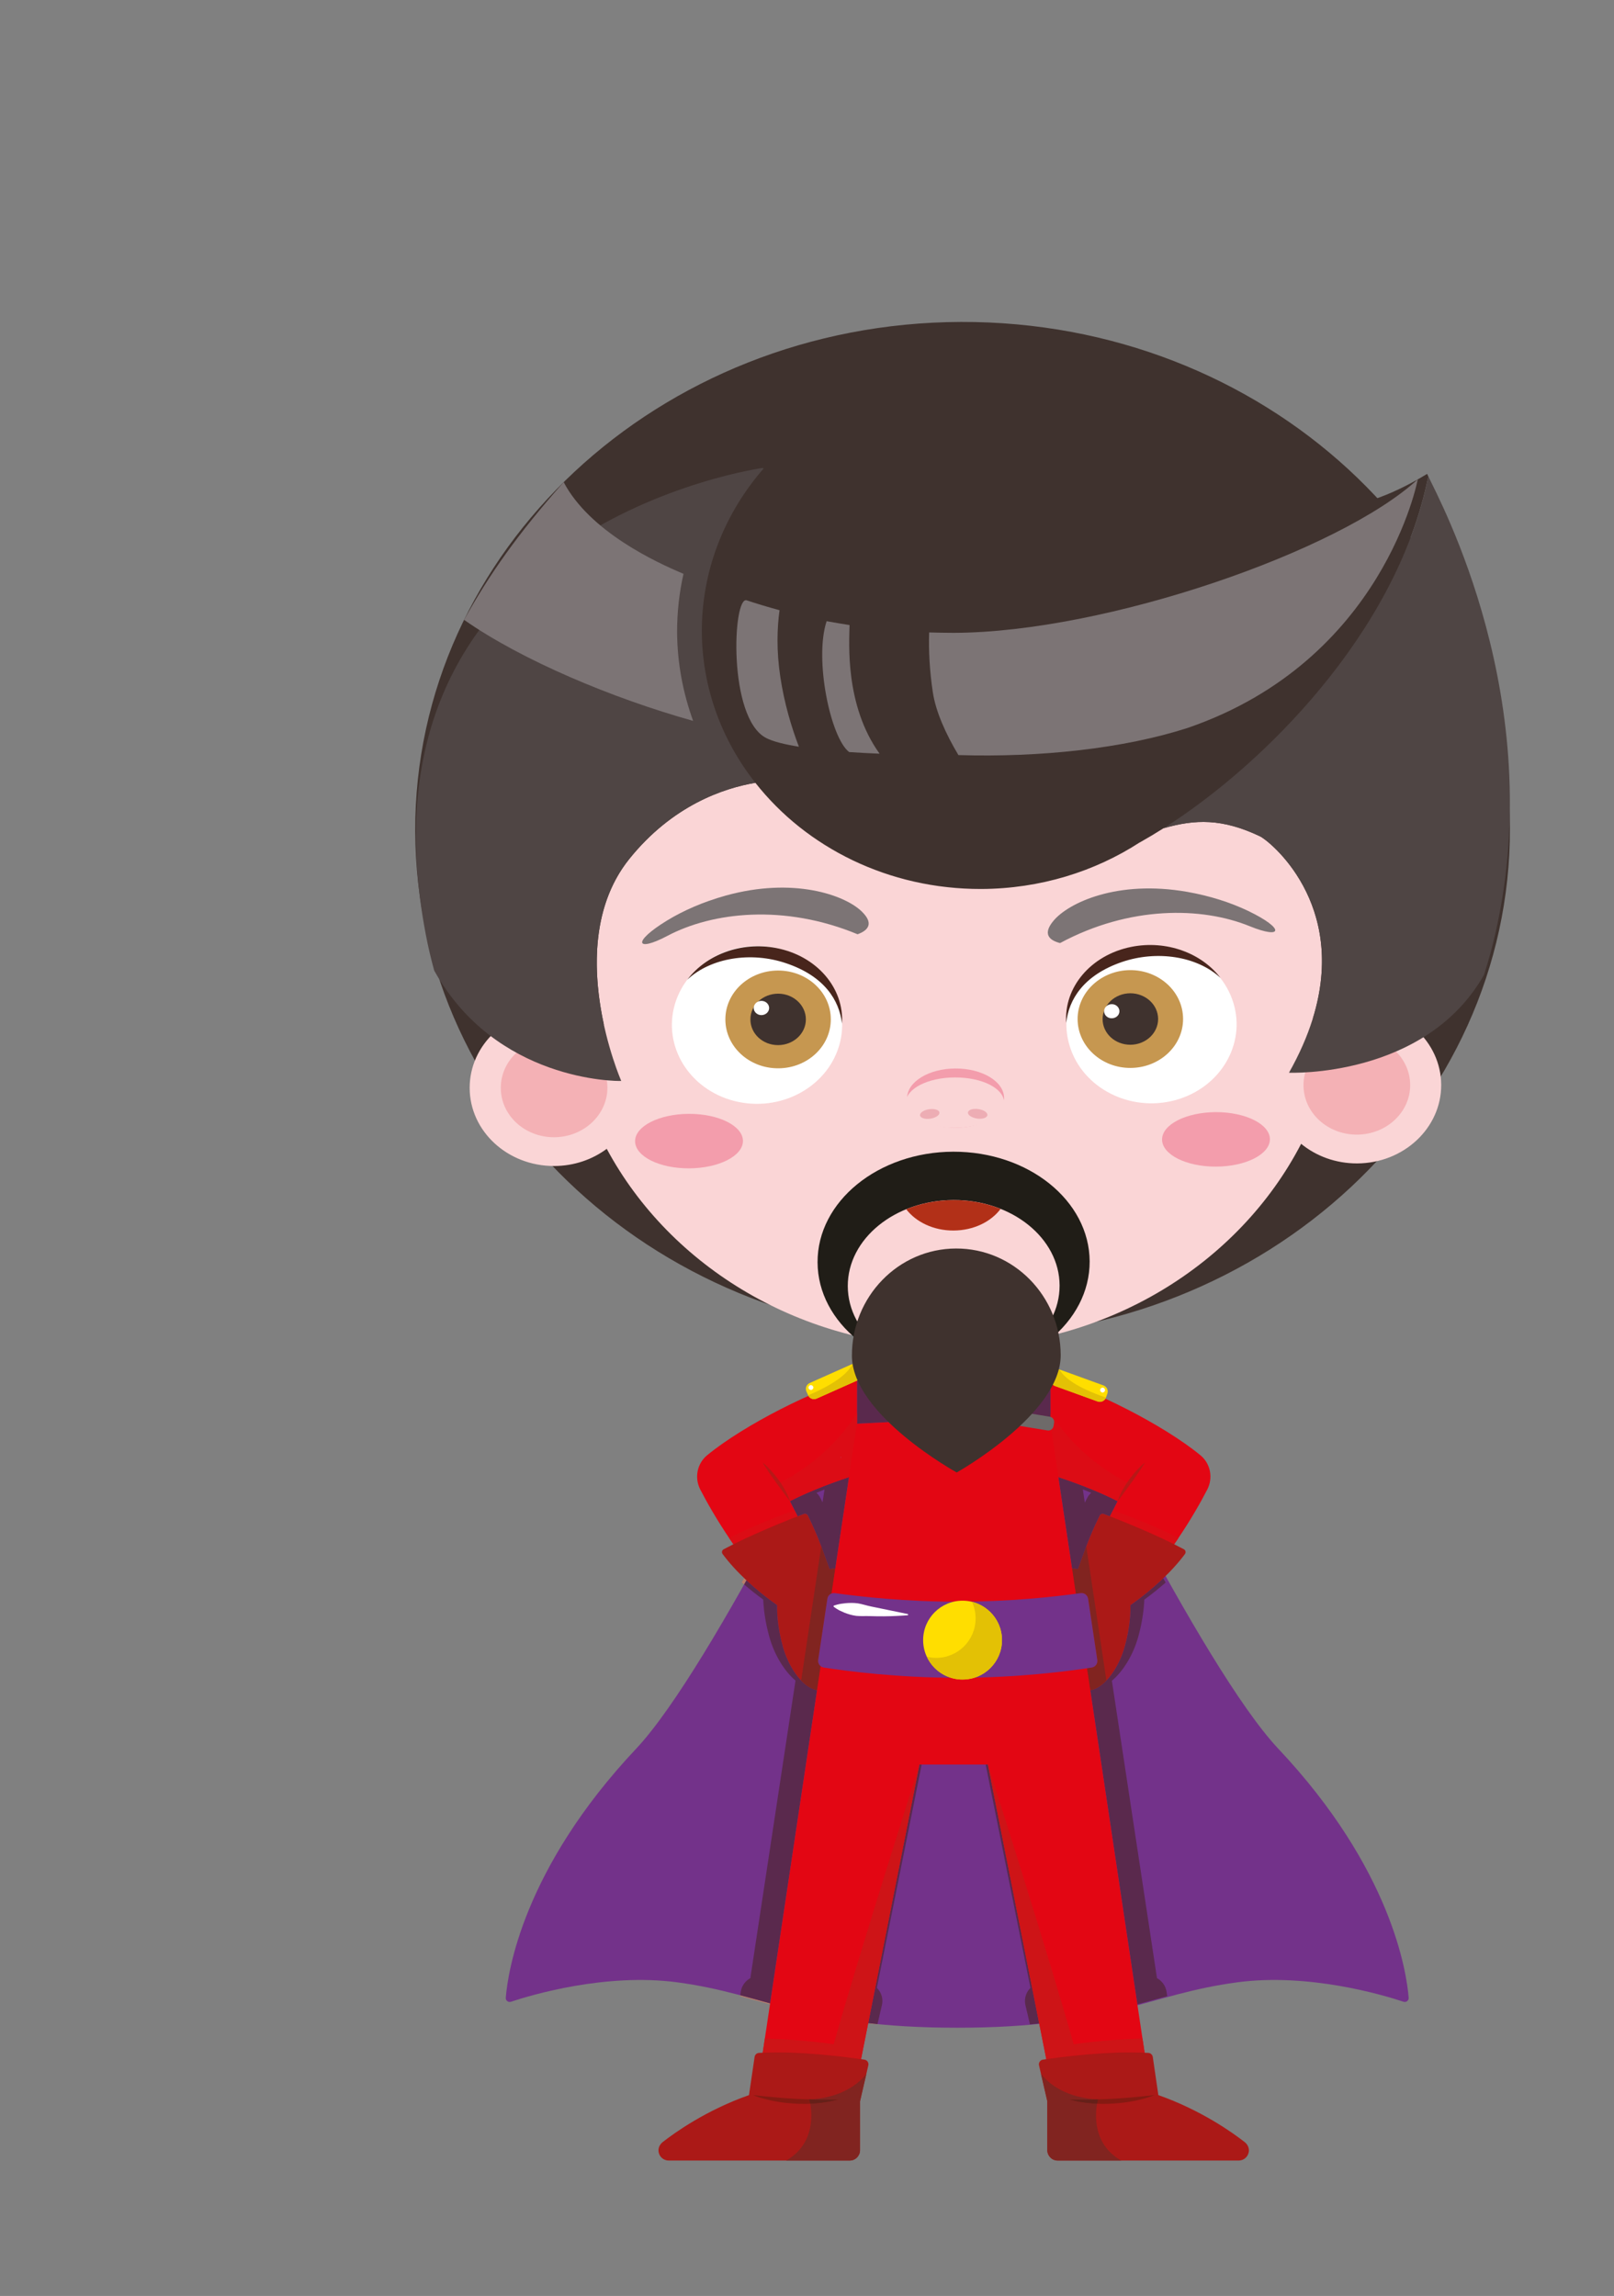 <?xml version="1.0" encoding="UTF-8"?> <svg xmlns="http://www.w3.org/2000/svg" width="438" height="623" viewBox="0 0 438 623" fill="none"><rect x="0" y="0" width="438" height="623" fill="#808080" stroke="none"/> <g clip-path="url(#clip0_1111_139)"> <path d="M226.175 516.828L225.945 511.898L226.865 512.078L226.885 514.298C226.895 514.898 226.885 515.518 226.875 515.998L226.895 516.008C227.065 515.528 227.305 514.998 227.555 514.438L228.485 512.408L229.385 512.588L229.435 514.828C229.445 515.418 229.435 515.968 229.405 516.488H229.415C229.595 515.998 229.815 515.478 230.055 514.928L230.965 512.888L231.835 513.068L229.645 517.518L228.725 517.338L228.665 515.028C228.665 514.458 228.665 513.998 228.715 513.468H228.705C228.515 513.958 228.325 514.398 228.085 514.908L227.105 517.008L226.175 516.828Z" fill="white"></path> <path d="M233.148 518.219L233.168 517.829H233.148C232.888 518.049 232.488 518.169 232.048 518.079C231.368 517.939 231.088 517.369 231.188 516.849C231.348 515.989 232.198 515.709 233.458 515.969V515.919C233.508 515.689 233.498 515.309 232.898 515.179C232.558 515.119 232.188 515.149 231.928 515.249L231.868 514.659C232.158 514.549 232.628 514.499 233.158 514.599C234.248 514.819 234.428 515.569 234.278 516.309L234.038 517.539C233.978 517.839 233.928 518.139 233.928 518.359L233.148 518.219ZM233.378 516.529C232.768 516.389 232.148 516.409 232.048 516.929C231.978 517.269 232.178 517.459 232.448 517.519C232.788 517.579 233.078 517.419 233.208 517.189C233.238 517.129 233.268 517.049 233.278 516.989L233.378 516.529Z" fill="white"></path> <path d="M235.266 516.249C235.366 515.769 235.416 515.459 235.456 515.139L236.206 515.289L236.106 515.949H236.136C236.406 515.489 236.836 515.339 237.206 515.409C237.286 515.419 237.346 515.449 237.396 515.469L237.236 516.289C237.176 516.249 237.106 516.229 237.006 516.209C236.586 516.139 236.246 516.329 236.096 516.709C236.076 516.779 236.046 516.869 236.026 516.959L235.676 518.719L234.816 518.549L235.266 516.249Z" fill="white"></path> <path d="M237.617 519.11L238.167 516.35L237.707 516.25L237.827 515.61L238.287 515.71L238.327 515.56C238.407 515.12 238.607 514.69 238.967 514.48C239.267 514.29 239.617 514.27 239.917 514.34C240.147 514.38 240.317 514.44 240.457 514.51L240.257 515.18C240.177 515.12 240.067 515.06 239.907 515.04C239.487 514.95 239.257 515.29 239.177 515.71L239.147 515.89L239.897 516.04L239.767 516.68L239.027 516.53L238.487 519.29L237.617 519.11Z" fill="white"></path> <path d="M241.688 519.919L241.708 519.529L241.688 519.519C241.418 519.749 241.018 519.869 240.588 519.779C239.908 519.639 239.618 519.069 239.718 518.549C239.888 517.689 240.738 517.419 241.988 517.669L242.008 517.619C242.048 517.389 242.028 516.999 241.428 516.879C241.098 516.819 240.718 516.839 240.458 516.949L240.408 516.349C240.688 516.249 241.158 516.189 241.698 516.299C242.798 516.509 242.958 517.259 242.818 517.999L242.578 519.239C242.518 519.549 242.468 519.849 242.458 520.069L241.688 519.919ZM241.908 518.229C241.298 518.089 240.688 518.119 240.588 518.629C240.518 518.969 240.708 519.159 240.978 519.219C241.328 519.279 241.618 519.119 241.748 518.889C241.778 518.819 241.798 518.749 241.808 518.689L241.908 518.229Z" fill="white"></path> <path d="M243.805 517.94C243.895 517.47 243.945 517.16 243.995 516.84L244.745 516.99L244.645 517.65H244.665C244.935 517.19 245.385 517.03 245.745 517.11C245.835 517.13 245.875 517.15 245.935 517.18L245.775 518C245.715 517.96 245.635 517.94 245.535 517.92C245.125 517.85 244.795 518.05 244.635 518.42C244.605 518.49 244.575 518.58 244.555 518.67L244.205 520.43L243.355 520.26L243.805 517.94Z" fill="white"></path> <path d="M259.766 550.219C301.336 550.219 311.396 541.139 335.796 537.889C355.186 535.309 375.356 541.329 380.886 543.169C381.606 543.409 382.336 542.849 382.276 542.089C381.736 535.259 377.686 507.199 346.926 474.539C325.986 452.309 286.066 369.359 286.066 369.359L259.766 368.059L233.466 369.359C233.466 369.359 193.546 452.299 172.606 474.539C141.846 507.199 137.796 535.259 137.256 542.089C137.206 542.839 137.926 543.409 138.656 543.169C144.186 541.329 164.346 535.309 183.746 537.889C208.146 541.149 218.196 550.219 259.766 550.219Z" fill="#73328A"></path> <path d="M245.688 368.719L238.338 369.079C238.338 369.099 238.338 369.109 238.328 369.129L245.688 368.769V368.719Z" fill="#B87D69"></path> <path d="M201.947 428.22C201.727 428.61 201.507 429 201.297 429.38C201.507 429.57 201.727 429.76 201.937 429.94C202.157 429.56 202.367 429.18 202.577 428.81C202.367 428.62 202.157 428.42 201.947 428.22ZM238.337 369.08L232.507 369.37C232.507 369.37 232.377 369.65 232.117 370.17C232.397 370.25 232.667 370.39 232.877 370.6C233.267 369.8 233.467 369.37 233.467 369.37L238.327 369.13C238.337 369.12 238.337 369.1 238.337 369.08Z" fill="#B87D69"></path> <path d="M235.605 548.97L235.585 549.07C236.405 549.16 237.245 549.24 238.105 549.33L238.125 549.24C237.265 549.16 236.425 549.07 235.605 548.97ZM200.885 541.41L200.855 541.66C203.545 542.38 206.205 543.13 208.955 543.87L208.985 543.62C206.255 542.87 203.595 542.12 200.885 541.41Z" fill="#B87D69"></path> <path d="M250.117 478.799H249.507L235.607 548.969C236.427 549.059 237.267 549.149 238.127 549.239L239.327 544.089C239.647 542.729 239.377 541.289 238.577 540.139C238.397 539.869 238.187 539.629 237.957 539.409L250.117 478.799ZM268.097 478.799H267.487L279.647 539.409C279.417 539.629 279.207 539.879 279.027 540.139C278.237 541.289 277.957 542.729 278.277 544.089L279.507 549.319C280.357 549.239 281.197 549.149 282.017 549.059L268.097 478.799V478.799V478.799ZM202.577 428.809C202.367 429.189 202.157 429.569 201.937 429.939C203.577 431.349 205.317 432.729 207.127 434.049C207.217 436.329 207.587 439.879 208.777 444.149C210.147 449.029 212.807 453.409 215.877 456.019L203.627 536.759C202.267 537.499 201.267 538.849 201.027 540.439L200.887 541.389C203.597 542.099 206.257 542.849 208.987 543.599L221.727 458.619C220.957 458.479 220.287 458.149 219.807 457.889C219.797 457.879 219.787 457.879 219.767 457.869C216.757 456.189 213.807 451.709 212.427 446.709C210.907 441.199 210.857 437.049 210.897 435.539C207.947 433.479 205.117 431.189 202.577 428.809ZM315.677 428.249C312.997 430.819 309.947 433.319 306.767 435.549C306.807 437.059 306.757 441.209 305.237 446.719C303.857 451.719 300.907 456.189 297.897 457.879C297.897 457.879 297.897 457.879 297.887 457.879C297.877 457.889 297.867 457.889 297.857 457.899C297.367 458.169 296.677 458.509 295.877 458.639L308.657 543.869C311.397 543.129 314.067 542.379 316.757 541.649L316.577 540.449C316.337 538.859 315.347 537.509 313.977 536.769L301.737 456.069C304.827 453.469 307.517 449.059 308.887 444.159C310.077 439.889 310.447 436.329 310.537 434.059C312.577 432.569 314.517 431.009 316.327 429.409C316.117 429.029 315.897 428.639 315.677 428.249ZM223.217 407.659C223.027 407.269 222.827 406.869 222.627 406.459C222.357 405.919 221.987 405.449 221.547 405.069C222.287 404.759 223.027 404.459 223.747 404.179L223.217 407.659ZM230.397 400.809C226.997 401.929 220.197 404.329 214.367 407.329C215.087 408.749 215.787 410.119 216.447 411.439C217.067 411.199 217.637 410.979 218.137 410.799C218.237 410.759 218.337 410.749 218.437 410.749C218.767 410.749 219.087 410.939 219.237 411.249C222.267 417.379 223.627 421.769 224.767 424.869C224.877 425.179 224.987 425.479 225.097 425.769C225.627 425.699 226.157 425.649 226.677 425.619L230.397 400.809ZM294.397 407.749L293.857 404.149C294.597 404.439 295.357 404.749 296.117 405.069C295.677 405.459 295.307 405.929 295.037 406.459C294.817 406.899 294.607 407.329 294.397 407.749ZM287.207 400.789L290.927 425.619C291.477 425.649 292.017 425.699 292.567 425.769C292.587 425.709 292.607 425.639 292.637 425.579C292.637 425.569 292.647 425.559 292.647 425.539C292.657 425.539 292.657 425.529 292.657 425.529C292.657 425.519 292.657 425.509 292.667 425.509C293.847 422.379 295.177 417.819 298.427 411.259C298.577 410.949 298.897 410.759 299.227 410.759C299.327 410.759 299.427 410.779 299.527 410.809C300.027 410.999 300.597 411.209 301.217 411.449C301.877 410.129 302.577 408.749 303.297 407.339C297.437 404.309 290.587 401.909 287.207 400.789ZM245.687 368.769L238.327 369.129L233.467 369.369C233.467 369.369 233.267 369.799 232.877 370.599C233.037 370.749 233.167 370.939 233.267 371.149L233.727 372.189C234.117 373.059 233.737 374.069 232.887 374.479C232.877 374.489 232.857 374.489 232.847 374.499L232.567 374.619V383.389V386.319L245.687 385.659V368.769V368.769ZM271.917 368.719V372.449V385.659L285.037 386.319L285.097 386.699V373.909C285.147 373.919 285.197 373.939 285.247 373.949C285.257 373.919 285.267 373.879 285.277 373.849L285.667 372.779C285.697 372.699 285.727 372.619 285.777 372.539C285.907 372.279 286.107 372.069 286.337 371.919C285.537 370.269 285.097 369.369 285.097 369.369L271.917 368.719Z" fill="#5A294D"></path> <path d="M271.917 392.129V361.629H245.688V392.129H271.917Z" fill="#F5D2B0"></path> <path d="M271.917 361.629H245.688V372.449C250.718 372.889 255.237 372.989 258.807 372.989C262.367 372.989 266.897 372.889 271.917 372.449V361.629V361.629Z" fill="#F1BF94"></path> <path d="M221.188 430.81C221.188 430.81 221.857 437.43 227.307 438.86C232.757 440.28 235.318 439.25 235.318 439.25C235.318 439.25 231.928 444.34 233.828 446.42C234.938 447.63 240.878 445.2 242.138 443.26C243.718 440.84 243.618 435.94 240.638 432.32C237.658 428.69 231.388 426.01 224.478 427.2L221.188 430.81Z" fill="#D33736"></path> <path d="M224.357 427.22C224.357 427.22 220.107 418.66 214.367 407.34C222.517 403.13 232.567 400.13 232.567 400.13V373.92C221.437 376.81 201.977 386.6 191.917 394.86C189.147 397.13 188.397 401.03 190.047 404.2C193.567 411 200.877 423.47 212.237 435.05C212.237 435.05 211.837 439.68 213.687 446.38C215.067 451.38 217.957 455.4 220.437 456.76C221.497 457.34 222.457 457.61 223.497 457.18C224.527 456.76 225.277 455.94 225.687 454.86C226.617 455.18 227.577 455.17 228.477 454.8C229.537 454.37 230.297 453.51 230.697 452.39C231.587 452.67 232.507 452.64 233.357 452.29C234.397 451.86 235.147 451.04 235.557 449.95C236.487 450.28 237.457 450.27 238.367 449.89C240.257 449.11 241.217 447.03 240.857 444.45C240.737 443.61 239.977 440.1 237.067 435.47C233.137 429.19 227.287 426.94 224.357 427.22Z" fill="#E30613"></path> <path d="M232.568 383.389C228.778 389.439 222.258 396.879 211.328 402.529C211.328 402.529 213.168 404.969 214.368 407.329C220.198 404.319 226.998 401.929 230.398 400.809L232.568 386.319V383.389Z" fill="#DC0C15"></path> <path d="M215.628 409.83C207.188 412.81 200.518 415.98 197.848 417.3C198.228 417.87 198.628 418.44 199.028 419.02C204.948 416.06 212.048 413.15 216.448 411.45C216.178 410.92 215.908 410.38 215.628 409.83Z" fill="#DC0C15"></path> <path d="M227.809 425.589C226.909 425.589 225.999 425.649 225.099 425.769C223.889 422.629 222.579 417.999 219.239 411.249C219.039 410.849 218.559 410.649 218.139 410.809C213.519 412.539 203.469 416.589 196.389 420.389C195.919 420.639 195.779 421.249 196.099 421.679C199.609 426.429 205.029 431.439 210.899 435.559C210.859 437.069 210.909 441.219 212.429 446.729C213.819 451.749 216.779 456.249 219.809 457.909C220.429 458.249 221.379 458.699 222.459 458.699C222.979 458.699 223.499 458.599 223.999 458.389C224.989 457.979 225.809 457.279 226.399 456.359C226.599 456.379 226.809 456.399 227.019 456.399C227.689 456.399 228.349 456.269 228.979 456.009C230.009 455.579 230.859 454.839 231.449 453.869C231.599 453.879 231.759 453.889 231.909 453.889C232.579 453.889 233.239 453.759 233.859 453.499C234.859 453.089 235.689 452.379 236.269 451.459C236.479 451.489 236.689 451.499 236.909 451.499C237.579 451.499 238.239 451.369 238.869 451.109C241.129 450.179 242.379 447.899 242.229 445.069C242.669 444.699 242.999 444.339 243.239 443.979C245.129 441.079 245.049 435.619 241.659 431.479C238.669 427.849 233.369 425.589 227.809 425.589Z" fill="#AB1917"></path> <path d="M224.766 424.869C224.876 425.179 224.986 425.479 225.096 425.769C224.986 425.479 224.876 425.189 224.766 424.869Z" fill="#49294D"></path> <path d="M222.868 419.619L217.418 455.989C218.178 456.789 218.968 457.439 219.768 457.889C219.788 457.899 219.798 457.909 219.808 457.909C220.288 458.169 220.958 458.499 221.728 458.639L222.708 452.109C222.218 451.719 221.938 451.079 222.038 450.409L224.528 433.819C224.628 433.149 225.078 432.619 225.668 432.389L226.678 425.619C226.158 425.649 225.628 425.699 225.098 425.769C224.988 425.479 224.878 425.189 224.768 424.869C224.238 423.419 223.648 421.679 222.868 419.619Z" fill="#812420"></path> <path d="M206.945 396.85C206.945 396.85 207.605 397.35 208.455 398.21C209.315 399.07 210.375 400.3 211.325 401.61C212.275 402.93 213.105 404.33 213.615 405.43C214.145 406.53 214.365 407.33 214.365 407.33C214.365 407.33 214.235 407.17 214.015 406.89C213.805 406.61 213.495 406.21 213.135 405.72C212.415 404.76 211.465 403.47 210.535 402.18C209.605 400.88 208.685 399.57 208.025 398.56C207.355 397.57 206.945 396.85 206.945 396.85Z" fill="#B81817"></path> <path d="M296.478 430.81C296.478 430.81 295.798 437.43 290.358 438.86C284.908 440.28 282.348 439.25 282.348 439.25C282.348 439.25 285.738 444.34 283.838 446.42C282.728 447.63 276.788 445.2 275.528 443.26C273.948 440.84 274.038 435.94 277.028 432.32C280.008 428.69 286.278 426.01 293.188 427.2L296.478 430.81Z" fill="#D33736"></path> <path d="M293.305 427.22C293.305 427.22 297.555 418.66 303.295 407.34C295.145 403.13 285.095 400.13 285.095 400.13V373.92C296.225 376.81 315.685 386.6 325.745 394.86C328.515 397.13 329.265 401.03 327.615 404.2C324.095 411 316.785 423.47 305.425 435.05C305.425 435.05 305.825 439.68 303.975 446.38C302.585 451.38 299.695 455.4 297.215 456.76C296.165 457.34 295.205 457.61 294.165 457.18C293.135 456.76 292.385 455.94 291.975 454.86C291.045 455.18 290.085 455.17 289.185 454.8C288.125 454.37 287.365 453.51 286.965 452.39C286.075 452.67 285.155 452.64 284.305 452.29C283.265 451.86 282.515 451.04 282.105 449.95C281.175 450.28 280.205 450.27 279.295 449.89C277.405 449.11 276.445 447.03 276.805 444.45C276.925 443.61 277.685 440.1 280.585 435.47C284.525 429.19 290.375 426.94 293.305 427.22Z" fill="#E30613"></path> <path d="M287.207 400.789C290.587 401.899 297.437 404.309 303.297 407.329C297.437 404.309 290.587 401.909 287.207 400.789Z" fill="#572942"></path> <path d="M285.098 383.389V386.709L287.208 400.799C290.588 401.909 297.438 404.319 303.298 407.339C304.498 404.969 306.338 402.539 306.338 402.539C295.408 396.879 288.888 389.439 285.098 383.389Z" fill="#DC0C15"></path> <path d="M302.035 409.83C301.755 410.38 301.485 410.92 301.215 411.46C305.615 413.16 312.705 416.08 318.635 419.03C319.035 418.45 319.435 417.87 319.815 417.31C317.145 415.97 310.475 412.8 302.035 409.83Z" fill="#DC0C15"></path> <path d="M289.857 425.589C290.757 425.589 291.667 425.649 292.567 425.769C293.777 422.629 295.087 417.999 298.427 411.249C298.627 410.849 299.097 410.649 299.527 410.809C304.147 412.539 314.197 416.589 321.277 420.389C321.747 420.639 321.887 421.249 321.567 421.679C318.057 426.429 312.637 431.439 306.767 435.559C306.807 437.069 306.757 441.219 305.237 446.729C303.847 451.749 300.887 456.249 297.857 457.909C297.237 458.249 296.287 458.699 295.207 458.699C294.687 458.699 294.167 458.599 293.667 458.389C292.677 457.979 291.857 457.279 291.267 456.359C291.067 456.379 290.857 456.399 290.647 456.399C289.977 456.399 289.317 456.269 288.687 456.009C287.657 455.579 286.807 454.839 286.217 453.869C286.067 453.879 285.907 453.889 285.757 453.889C285.087 453.889 284.427 453.759 283.807 453.499C282.807 453.089 281.977 452.379 281.397 451.459C281.187 451.489 280.967 451.499 280.757 451.499C280.087 451.499 279.427 451.369 278.797 451.109C276.537 450.179 275.287 447.899 275.437 445.069C274.997 444.699 274.667 444.339 274.427 443.979C272.537 441.079 272.617 435.619 276.007 431.479C278.997 427.849 284.297 425.589 289.857 425.589Z" fill="#AB1917"></path> <path d="M297.896 457.88C297.896 457.88 297.896 457.88 297.886 457.88C297.896 457.89 297.896 457.88 297.896 457.88ZM292.636 425.58C292.606 425.64 292.586 425.71 292.566 425.77C292.016 425.7 291.476 425.65 290.926 425.62C291.476 425.65 292.016 425.7 292.566 425.77C292.586 425.71 292.606 425.64 292.636 425.58ZM292.646 425.54C292.646 425.55 292.636 425.56 292.636 425.58C292.636 425.56 292.646 425.55 292.646 425.54ZM292.666 425.51C292.656 425.52 292.656 425.52 292.656 425.53C292.656 425.52 292.656 425.51 292.666 425.51Z" fill="#49294D"></path> <path d="M294.796 419.619C293.896 421.989 293.256 423.929 292.666 425.509C292.656 425.519 292.656 425.519 292.656 425.529C292.656 425.529 292.656 425.539 292.646 425.539C292.646 425.549 292.636 425.559 292.636 425.579C292.606 425.639 292.586 425.709 292.566 425.769C292.016 425.699 291.476 425.649 290.926 425.619L291.946 432.459C292.396 432.399 292.826 432.339 293.246 432.279C293.326 432.269 293.416 432.259 293.496 432.259C294.386 432.259 295.156 432.909 295.286 433.809L297.776 450.399C297.926 451.389 297.256 452.309 296.266 452.469C295.866 452.529 295.436 452.599 294.976 452.669L295.876 458.639C296.676 458.509 297.366 458.169 297.856 457.899C297.866 457.889 297.876 457.889 297.886 457.879C297.896 457.879 297.896 457.879 297.896 457.879C298.696 457.429 299.486 456.779 300.246 455.979L294.796 419.619Z" fill="#812420"></path> <path d="M310.717 396.85C310.717 396.85 310.307 397.56 309.637 398.57C308.977 399.58 308.057 400.89 307.127 402.19C306.197 403.48 305.247 404.77 304.527 405.73C304.157 406.21 303.857 406.61 303.647 406.9C303.417 407.18 303.297 407.34 303.297 407.34C303.297 407.34 303.517 406.55 304.047 405.44C304.557 404.33 305.387 402.93 306.337 401.61C307.277 400.3 308.347 399.07 309.207 398.21C310.057 397.35 310.717 396.85 310.717 396.85Z" fill="#B81817"></path> <path d="M285.036 386.32L312.576 570.07C324.486 574.06 333.136 580.2 336.646 582.96C337.246 583.43 336.906 584.39 336.136 584.39H287.026C286.556 584.39 286.186 584.02 286.186 583.55V570.07L268.096 478.8H249.506L231.426 570.07V583.55C231.426 584.02 231.046 584.39 230.576 584.39H181.466C180.706 584.39 180.356 583.43 180.956 582.96C184.476 580.2 193.126 574.06 205.026 570.07L232.566 386.32L258.806 385.01L285.036 386.32Z" fill="#E30613"></path> <path d="M249.508 478.799C249.508 478.799 232.998 530.619 226.238 554.709C226.238 554.709 218.418 553.469 207.568 553.119L206.988 556.989C208.248 556.929 209.548 556.909 210.868 556.909C219.778 556.909 229.388 558.129 233.668 558.739L249.508 478.799Z" fill="#CE1417"></path> <path d="M282.016 549.08L282.036 549.18L282.016 549.08Z" fill="#6B2F7D"></path> <path d="M268.098 478.818L282.018 549.078L268.098 478.818Z" fill="#532747"></path> <path d="M268.098 478.818L282.018 549.078L282.038 549.178L283.938 558.738C288.218 558.128 297.828 556.908 306.748 556.908C308.058 556.908 309.358 556.928 310.618 556.988L310.038 553.118C299.188 553.468 291.368 554.708 291.368 554.708C284.648 530.748 268.278 479.368 268.098 478.818Z" fill="#CE1417"></path> <path d="M203.258 568.498C191.628 572.598 183.128 578.668 179.848 581.238C179.108 581.818 178.628 582.728 178.698 583.668C178.808 585.178 180.038 586.258 181.468 586.258H230.578C232.138 586.258 233.388 584.998 233.388 583.448V570.168L235.638 560.438C235.808 559.708 235.338 558.988 234.588 558.878C230.298 558.228 216.658 556.378 205.958 557.048C205.348 557.078 204.868 557.548 204.778 558.148L203.258 568.498Z" fill="#AB1917"></path> <path d="M204.328 568.5C204.328 568.5 205.778 568.66 207.948 568.88C209.028 568.99 210.278 569.11 211.628 569.22C212.968 569.32 214.408 569.45 215.838 569.5C217.278 569.6 218.718 569.63 220.058 569.67C221.408 569.7 222.668 569.73 223.758 569.72C224.838 569.72 225.748 569.71 226.388 569.7C227.028 569.71 227.398 569.72 227.398 569.72C227.398 569.72 227.038 569.81 226.418 569.96C225.798 570.12 224.898 570.32 223.808 570.47C223.268 570.56 222.678 570.64 222.048 570.69C221.428 570.74 220.758 570.82 220.078 570.83C219.388 570.85 218.678 570.9 217.958 570.87C217.238 570.86 216.498 570.86 215.768 570.81C215.038 570.77 214.308 570.71 213.588 570.64C212.868 570.58 212.168 570.46 211.488 570.37C210.138 570.16 208.878 569.9 207.818 569.62C205.678 569.09 204.328 568.5 204.328 568.5Z" fill="#851A12"></path> <path d="M235.105 562.76C232.005 566.69 226.536 569.35 219.766 569.67C219.866 569.67 219.965 569.67 220.055 569.67C221.195 569.69 222.265 569.72 223.225 569.72C223.405 569.72 223.585 569.72 223.755 569.72C224.005 569.72 224.255 569.72 224.485 569.72C225.245 569.72 225.895 569.71 226.385 569.7C227.025 569.71 227.395 569.72 227.395 569.72C227.395 569.72 227.035 569.81 226.415 569.96C225.795 570.12 224.895 570.32 223.805 570.47C223.265 570.56 222.675 570.64 222.045 570.69C221.425 570.74 220.755 570.82 220.075 570.83C220.015 570.83 219.945 570.83 219.885 570.83C220.425 573.82 221.025 581.85 213.355 586.26H230.575C232.135 586.26 233.385 585 233.385 583.45V570.17L235.105 562.76Z" fill="#812420"></path> <path d="M219.765 569.67C219.715 569.67 219.675 569.67 219.625 569.67C219.625 569.67 219.755 570.1 219.885 570.83C219.945 570.83 220.015 570.83 220.075 570.83C220.755 570.82 221.425 570.74 222.045 570.69C222.675 570.64 223.265 570.56 223.805 570.47C224.895 570.32 225.795 570.12 226.415 569.96C227.035 569.81 227.395 569.72 227.395 569.72C227.395 569.72 227.025 569.71 226.385 569.7C225.895 569.71 225.245 569.72 224.485 569.72C224.255 569.72 224.005 569.72 223.755 569.72C223.585 569.72 223.405 569.72 223.225 569.72C222.265 569.72 221.195 569.69 220.055 569.67C219.965 569.67 219.865 569.67 219.765 569.67Z" fill="#662019"></path> <path d="M314.348 568.498C325.978 572.598 334.478 578.668 337.758 581.238C338.508 581.818 338.988 582.728 338.918 583.668C338.798 585.178 337.568 586.258 336.148 586.258H287.028C285.478 586.258 284.218 584.998 284.218 583.448V570.168L281.968 560.438C281.798 559.708 282.278 558.988 283.018 558.878C287.318 558.228 300.948 556.378 311.648 557.048C312.258 557.078 312.748 557.548 312.838 558.148L314.348 568.498Z" fill="#AB1917"></path> <path d="M313.275 568.5C313.275 568.5 311.925 569.09 309.795 569.62C308.725 569.9 307.475 570.16 306.115 570.37C305.435 570.46 304.735 570.58 304.015 570.64C303.295 570.71 302.565 570.77 301.835 570.81C301.105 570.86 300.375 570.86 299.645 570.87C298.925 570.9 298.215 570.85 297.535 570.83C296.845 570.82 296.185 570.74 295.555 570.69C294.925 570.64 294.335 570.56 293.795 570.47C292.705 570.32 291.815 570.12 291.185 569.96C290.565 569.81 290.215 569.72 290.215 569.72C290.215 569.72 290.575 569.71 291.215 569.7C291.855 569.71 292.765 569.72 293.845 569.72C294.935 569.73 296.195 569.7 297.545 569.67C298.895 569.63 300.325 569.6 301.765 569.5C303.205 569.45 304.635 569.32 305.975 569.22C307.325 569.11 308.585 568.99 309.665 568.88C311.835 568.66 313.275 568.5 313.275 568.5Z" fill="#851A12"></path> <path d="M282.508 562.76L284.218 570.17L282.508 562.76Z" fill="#ACB6DE"></path> <path d="M282.508 562.76L284.218 570.17V583.45C284.218 585 285.478 586.26 287.028 586.26H304.258C296.578 581.85 297.178 573.82 297.718 570.83C297.658 570.83 297.598 570.83 297.538 570.83C296.848 570.82 296.188 570.74 295.558 570.69C294.928 570.64 294.338 570.56 293.798 570.47C292.708 570.32 291.818 570.12 291.188 569.96C290.568 569.81 290.218 569.72 290.218 569.72C290.218 569.72 290.578 569.71 291.218 569.7C291.708 569.71 292.358 569.72 293.118 569.72C293.358 569.72 293.598 569.72 293.848 569.72C294.028 569.72 294.198 569.72 294.378 569.72C295.338 569.72 296.408 569.69 297.548 569.67C297.648 569.67 297.748 569.67 297.848 569.67C291.078 569.35 285.608 566.69 282.508 562.76Z" fill="#812420"></path> <path d="M297.845 569.67C297.745 569.67 297.645 569.67 297.545 569.67C296.405 569.69 295.335 569.72 294.375 569.72C294.195 569.72 294.025 569.72 293.845 569.72C293.595 569.72 293.355 569.72 293.115 569.72C292.355 569.72 291.705 569.71 291.215 569.7C290.575 569.71 290.215 569.72 290.215 569.72C290.215 569.72 290.565 569.81 291.185 569.96C291.815 570.12 292.705 570.32 293.795 570.47C294.335 570.56 294.925 570.64 295.555 570.69C296.185 570.74 296.845 570.82 297.535 570.83C297.595 570.83 297.655 570.83 297.715 570.83C297.845 570.1 297.975 569.67 297.975 569.67C297.925 569.67 297.885 569.67 297.845 569.67Z" fill="#662019"></path> <path d="M284.256 388.149L274.346 386.519C273.576 386.389 273.046 385.659 273.176 384.879L273.326 383.959C273.456 383.179 274.186 382.659 274.966 382.789L284.876 384.419C285.656 384.549 286.176 385.279 286.046 386.059L285.896 386.979C285.766 387.749 285.036 388.279 284.256 388.149Z" fill="#6E6A69"></path> <path d="M259.537 394.95C259.857 394.67 260.267 394.34 260.767 394.04C261.107 393.72 261.327 393.27 261.327 392.76C261.327 391.76 259.517 389.43 259.517 389.43C259.517 389.43 257.707 391.76 257.707 392.76C257.707 393.22 257.887 393.62 258.167 393.94C258.737 394.26 259.197 394.63 259.537 394.95Z" fill="#BE1622"></path> <path d="M224.527 433.82L222.037 450.41C221.887 451.4 222.557 452.32 223.547 452.48C229.917 453.48 243.567 455.26 259.907 455.26C276.247 455.26 289.897 453.48 296.267 452.48C297.257 452.33 297.927 451.4 297.777 450.41L295.287 433.82C295.137 432.83 294.237 432.15 293.247 432.29C286.097 433.3 274.007 434.62 259.907 434.62C245.817 434.62 233.717 433.29 226.567 432.29C225.577 432.15 224.677 432.83 224.527 433.82Z" fill="#73328A"></path> <path d="M226.297 435.83C226.297 435.83 236.697 437.58 246.317 438.13Z" fill="white"></path> <path d="M226.326 435.669C226.326 435.669 226.666 435.529 227.246 435.389C227.826 435.229 228.636 435.099 229.596 435.009C230.556 434.939 231.666 434.899 232.826 435.069C233.986 435.249 235.196 435.679 236.426 435.919C241.376 436.939 246.326 437.959 246.326 437.959C246.416 437.979 246.466 438.069 246.456 438.159C246.436 438.229 246.376 438.279 246.306 438.289C246.306 438.289 245.036 438.419 243.126 438.489C242.166 438.529 241.056 438.579 239.866 438.579C238.666 438.599 237.396 438.559 236.126 438.529C234.856 438.479 233.566 438.589 232.376 438.459C231.196 438.309 230.126 437.969 229.216 437.619C228.306 437.249 227.566 436.879 227.056 436.549C226.546 436.229 226.266 435.989 226.266 435.989C226.186 435.919 226.176 435.799 226.246 435.719L226.326 435.669Z" fill="white"></path> <path d="M219.316 378.618L218.846 377.578C218.456 376.698 218.846 375.668 219.726 375.278L230.956 370.268C231.836 369.878 232.876 370.268 233.266 371.148L233.726 372.188C234.126 373.068 233.726 374.098 232.846 374.488L221.616 379.498C220.736 379.888 219.706 379.498 219.316 378.618Z" fill="#FFDE00"></path> <path d="M232.846 374.498L232.566 374.618L232.846 374.498ZM233.266 371.148L233.726 372.188C234.116 373.058 233.736 374.068 232.886 374.478C233.736 374.078 234.116 373.058 233.726 372.188L233.266 371.148Z" fill="#542948"></path> <path d="M232.568 374.619L221.618 379.499C221.388 379.599 221.148 379.649 220.908 379.649C220.878 379.649 220.858 379.649 220.828 379.649C220.858 379.649 220.878 379.649 220.908 379.649C221.148 379.649 221.388 379.599 221.618 379.499L232.568 374.619Z" fill="#CD1619"></path> <path d="M219.316 378.619C219.336 378.669 219.356 378.719 219.386 378.769C219.356 378.719 219.336 378.669 219.316 378.619Z" fill="#E0DEDE"></path> <path d="M219.677 379.14C219.677 379.15 219.677 379.15 219.677 379.14C219.677 379.15 219.677 379.15 219.677 379.14ZM219.667 379.13C219.667 379.14 219.667 379.14 219.667 379.13C219.667 379.14 219.667 379.14 219.667 379.13ZM219.387 378.77C219.467 378.91 219.557 379.03 219.667 379.14C219.557 379.02 219.467 378.9 219.387 378.77Z" fill="#CD1619"></path> <path d="M231.696 370.139C231.566 370.139 231.436 370.149 231.306 370.179C230.266 372.299 227.236 375.249 219.316 378.609C219.336 378.659 219.356 378.709 219.386 378.759C219.466 378.899 219.556 379.019 219.666 379.129C219.666 379.129 219.666 379.129 219.666 379.139C219.676 379.139 219.676 379.139 219.676 379.139C219.986 379.449 220.396 379.619 220.826 379.639C220.856 379.639 220.876 379.639 220.906 379.639C221.146 379.639 221.386 379.589 221.616 379.489L232.566 374.609L232.846 374.489C232.856 374.479 232.876 374.479 232.886 374.469C233.736 374.069 234.116 373.049 233.726 372.179L233.266 371.139C232.976 370.499 232.356 370.139 231.696 370.139Z" fill="#E3C105"></path> <path d="M220.697 376.338C220.787 376.688 220.577 377.049 220.227 377.139C219.877 377.229 219.517 377.018 219.427 376.668C219.337 376.318 219.547 375.958 219.897 375.868C220.247 375.778 220.607 375.988 220.697 376.338Z" fill="white"></path> <path d="M300.117 379.238L300.507 378.168C300.837 377.258 300.367 376.258 299.457 375.928L287.897 371.738C286.997 371.408 285.997 371.878 285.667 372.788L285.277 373.858C284.947 374.768 285.417 375.768 286.327 376.098L297.877 380.288C298.787 380.608 299.787 380.138 300.117 379.238Z" fill="#FFDE00"></path> <path d="M285.776 372.549C285.726 372.619 285.696 372.699 285.666 372.789L285.276 373.859C285.266 373.889 285.256 373.929 285.246 373.959C285.256 373.929 285.266 373.889 285.276 373.859L285.666 372.789C285.696 372.699 285.726 372.619 285.776 372.549Z" fill="#542948"></path> <path d="M286.326 376.089L297.876 380.279C298.076 380.349 298.276 380.379 298.476 380.379C298.486 380.379 298.496 380.379 298.506 380.379C298.496 380.379 298.486 380.379 298.476 380.379C298.276 380.379 298.076 380.349 297.876 380.279L286.326 376.089ZM285.246 373.959C285.026 374.689 285.306 375.459 285.916 375.879C285.306 375.459 285.026 374.689 285.246 373.959Z" fill="#CD1619"></path> <path d="M287.286 371.67C286.666 371.67 286.076 371.99 285.776 372.55C285.726 372.62 285.696 372.71 285.666 372.79L285.276 373.86C285.266 373.89 285.256 373.93 285.246 373.96C285.026 374.69 285.306 375.46 285.916 375.88C286.036 375.97 286.176 376.04 286.326 376.09L297.876 380.28C298.076 380.35 298.276 380.38 298.476 380.38C298.486 380.38 298.496 380.38 298.506 380.38C299.206 380.37 299.866 379.93 300.116 379.23C291.966 376.44 288.736 373.72 287.556 371.68C287.466 371.67 287.376 371.67 287.286 371.67Z" fill="#E3C105"></path> <path d="M298.575 377.069C298.505 377.429 298.735 377.769 299.095 377.839C299.455 377.909 299.795 377.669 299.865 377.309C299.925 376.949 299.695 376.609 299.335 376.539C298.985 376.479 298.635 376.709 298.575 377.069Z" fill="white"></path> <path d="M228.196 395.669C228.116 395.519 228.086 395.369 228.156 395.249C228.156 395.239 228.196 395.389 228.196 395.669Z" fill="#A6589A"></path> <path d="M316.108 192.52L316.098 192.51L316.108 192.52Z" fill="#FAD5D6"></path> <path d="M409.757 224.618C409.497 148.538 342.807 87.088 260.767 87.358C178.737 87.628 112.426 149.518 112.676 225.578C112.926 301.658 179.606 363.088 261.656 362.818C343.696 362.558 410.007 300.698 409.757 224.618Z" fill="#3F322E"></path> <path d="M387.287 128.59C345.667 153.89 328.347 121.73 304.677 110.86C293.317 104.59 280.037 100.99 265.827 101.04C242.247 101.11 221.237 111.18 207.427 126.9C207.427 126.9 207.267 126.93 206.947 126.99L207.207 127.15C196.697 139.24 190.427 154.63 190.457 171.37C190.597 210.09 224.527 241.36 266.287 241.23C282.287 241.17 297.127 236.49 309.317 228.58L309.377 228.57C337.647 212.91 377.747 174.83 387.217 131C387.357 130.42 387.497 129.85 387.617 129.28C387.397 128.83 387.287 128.59 387.287 128.59Z" fill="#3F322E"></path> <path d="M368.147 273.23C363.777 273.23 359.727 274.41 356.277 276.39C365.947 245.11 344.377 228.1 341.937 226.93C331.677 222.06 324.417 222.27 315.777 224.73C313.587 226.12 311.437 227.4 309.377 228.56L309.317 228.57C297.127 236.48 282.287 241.16 266.287 241.22C241.097 241.29 218.747 229.93 204.987 212.41C196.397 213.86 182.457 218.51 170.727 233.13C159.887 246.7 161.077 265.16 163.877 278.04C160.087 275.45 155.377 273.9 150.287 273.93C137.637 273.97 127.417 283.5 127.457 295.23C127.477 306.95 137.767 316.44 150.407 316.39C155.807 316.38 160.747 314.63 164.657 311.73C181.867 343.77 217.627 365.75 258.857 365.61C300.427 365.48 336.227 342.93 353.097 310.37C357.137 313.68 362.437 315.7 368.277 315.69C380.917 315.65 391.137 306.1 391.107 294.38C391.067 282.67 380.777 273.19 368.147 273.23Z" fill="#FAD5D6"></path> <path d="M382.688 294.399C382.658 286.979 376.148 280.999 368.168 281.029C360.168 281.049 353.708 287.079 353.738 294.499C353.758 301.919 360.258 307.899 368.258 307.879C376.238 307.839 382.718 301.819 382.688 294.399Z" fill="#F4B1B5"></path> <path d="M164.836 295.118C164.806 287.688 158.296 281.708 150.316 281.738C142.336 281.778 135.866 287.788 135.906 295.228C135.916 302.638 142.396 308.608 150.396 308.588C158.366 308.548 164.846 302.538 164.836 295.118Z" fill="#F4B1B5"></path> <path d="M287.676 255.898C284.756 255.158 282.876 253.458 285.866 249.878C289.926 244.968 303.246 238.668 322.206 242.008C328.346 243.088 333.946 244.898 338.706 247.168C348.836 252.038 348.046 254.948 339.176 251.338C326.066 245.988 306.476 245.778 287.676 255.898Z" fill="#7C7475"></path> <path d="M232.727 253.509C235.557 252.489 237.247 250.609 233.857 247.329C229.267 242.859 215.297 237.899 196.857 243.039C190.847 244.719 185.487 247.059 181.007 249.789C171.467 255.629 172.577 258.439 181.007 253.999C193.427 247.399 212.877 245.279 232.727 253.509Z" fill="#7C7475"></path> <path d="M201.618 309.578C201.628 313.668 195.078 316.988 186.988 317.028C178.918 317.058 172.358 313.768 172.348 309.668C172.328 305.598 178.868 302.278 186.938 302.238C195.038 302.218 201.588 305.508 201.618 309.578Z" fill="#F39DAC"></path> <path d="M344.625 309.12C344.625 313.2 338.075 316.53 329.995 316.56C321.905 316.58 315.365 313.29 315.355 309.21C315.345 305.14 321.865 301.81 329.945 301.77C338.035 301.76 344.595 305.05 344.625 309.12Z" fill="#F39DAC"></path> <path d="M227.986 282.75C225.206 294.3 212.845 301.58 200.405 299.01C187.955 296.44 180.126 285 182.886 273.46C185.676 261.92 198.015 254.64 210.465 257.2C222.905 259.77 230.756 271.21 227.986 282.75Z" fill="white"></path> <path d="M213.285 261.358C223.745 264.858 227.775 271.458 228.495 277.738C229.105 268.188 221.755 259.388 210.665 257.248C201.095 255.408 191.605 259.078 186.535 265.818C192.905 259.858 203.805 258.148 213.285 261.358Z" fill="#48251C"></path> <path d="M225.458 276.56C225.488 283.89 219.108 289.87 211.198 289.88C203.288 289.91 196.868 283.98 196.848 276.65C196.818 269.33 203.208 263.38 211.118 263.35C219.008 263.33 225.448 269.24 225.458 276.56Z" fill="#C69750"></path> <path d="M218.695 276.589C218.705 280.439 215.345 283.569 211.185 283.589C207.005 283.609 203.645 280.499 203.645 276.629C203.615 272.799 206.965 269.649 211.155 269.629C215.305 269.629 218.675 272.739 218.695 276.589Z" fill="#3F322E"></path> <path d="M208.725 273.51C208.725 274.58 207.785 275.44 206.625 275.45C205.495 275.45 204.535 274.58 204.535 273.51C204.555 272.46 205.465 271.58 206.615 271.58C207.775 271.58 208.715 272.45 208.725 273.51Z" fill="white"></path> <path d="M290.306 283.9C293.836 295.28 306.636 301.82 318.876 298.54C331.116 295.24 338.216 283.38 334.676 272.02C331.136 260.66 318.316 254.09 306.086 257.39C293.846 260.68 286.756 272.55 290.306 283.9Z" fill="white"></path> <path d="M292.438 276.558C292.468 283.878 298.908 289.818 306.788 289.778C314.688 289.758 321.088 283.788 321.058 276.458C321.038 269.138 314.608 263.218 306.708 263.238C298.818 263.278 292.408 269.238 292.438 276.558Z" fill="#C69750"></path> <path d="M314.285 276.49C314.285 280.35 310.915 283.47 306.775 283.49C302.585 283.5 299.235 280.4 299.215 276.54C299.225 272.67 302.555 269.55 306.725 269.52C310.895 269.53 314.265 272.62 314.285 276.49Z" fill="#3F322E"></path> <path d="M304.425 261.049C294.015 264.629 290.005 271.269 289.355 277.549C288.655 267.989 295.955 259.139 307.015 256.929C316.575 255.019 326.085 258.629 331.205 265.339C324.825 259.429 313.905 257.799 304.425 261.049Z" fill="#48251C"></path> <path d="M303.785 274.389C303.785 275.459 302.865 276.299 301.705 276.309C300.565 276.329 299.635 275.459 299.625 274.399C299.615 273.349 300.545 272.469 301.715 272.479C302.845 272.459 303.775 273.339 303.785 274.389Z" fill="white"></path> <path d="M258.677 312.51C238.317 312.58 221.807 326.02 221.867 342.51C221.917 359.01 238.497 372.36 258.887 372.28C279.267 372.23 295.757 358.78 295.707 342.27C295.627 325.78 279.087 312.46 258.677 312.51ZM258.877 372.17C243.007 372.23 230.107 361.85 230.067 349C230.027 336.15 242.867 325.69 258.737 325.63C274.597 325.57 287.507 335.96 287.547 348.81C287.577 361.67 274.747 372.13 258.877 372.17Z" fill="#201D17"></path> <path d="M258.738 325.639C254.118 325.659 249.768 326.559 245.918 328.119C248.588 331.599 253.348 333.929 258.758 333.899C264.198 333.879 268.928 331.529 271.538 328.029C267.698 326.509 263.358 325.619 258.738 325.639Z" fill="#B23018"></path> <path d="M287.848 367.7C287.908 383.72 259.628 399.549 259.628 399.549C259.628 399.549 231.208 383.91 231.188 367.89C231.138 351.88 243.768 338.82 259.428 338.78C275.078 338.72 287.808 351.69 287.848 367.7Z" fill="#3F322E"></path> <path d="M247.777 239.16C248.127 239.24 248.467 239.3 248.817 239.38C248.467 239.3 248.127 239.24 247.777 239.16Z" fill="#FAD5D6"></path> <path d="M260.598 241.029C261.048 241.049 261.488 241.089 261.958 241.099C261.488 241.089 261.048 241.049 260.598 241.029Z" fill="#FAD5D6"></path> <path d="M251.875 239.969C252.355 240.069 252.845 240.149 253.305 240.209C252.845 240.139 252.355 240.069 251.875 239.969Z" fill="#FAD5D6"></path> <path d="M256.125 240.59C256.625 240.66 257.105 240.72 257.625 240.76C257.105 240.73 256.625 240.67 256.125 240.59Z" fill="#FAD5D6"></path> <path d="M216.668 224.18C216.808 224.28 216.888 224.37 216.988 224.45C216.888 224.37 216.808 224.28 216.668 224.18Z" fill="#FAD5D6"></path> <path d="M220.078 226.77C220.168 226.83 220.218 226.87 220.298 226.93C220.218 226.87 220.168 226.83 220.078 226.77Z" fill="#FAD5D6"></path> <path d="M231.066 233.279C231.326 233.409 231.586 233.509 231.856 233.649C231.586 233.509 231.326 233.399 231.066 233.279Z" fill="#FAD5D6"></path> <path d="M234.816 234.969C235.146 235.089 235.476 235.249 235.796 235.369C235.476 235.249 235.146 235.089 234.816 234.969Z" fill="#FAD5D6"></path> <path d="M238.836 236.529C239.126 236.629 239.416 236.729 239.696 236.849C239.416 236.739 239.126 236.629 238.836 236.529Z" fill="#FAD5D6"></path> <path d="M213.669 221.639L213.559 221.549L213.669 221.639Z" fill="#FAD5D6"></path> <path d="M312.656 226.639C312.596 226.699 312.527 226.719 312.477 226.769C312.527 226.709 312.596 226.699 312.656 226.639Z" fill="#FAD5D6"></path> <path d="M220.297 226.93C222.607 228.55 225.017 230.05 227.487 231.45C225.017 230.06 222.587 228.55 220.297 226.93Z" fill="#FAD5D6"></path> <path d="M227.535 231.449C228.685 232.099 229.865 232.689 231.065 233.279C229.865 232.689 228.685 232.089 227.535 231.449Z" fill="#FAD5D6"></path> <path d="M213.668 221.639C214.638 222.509 215.648 223.369 216.668 224.179C215.648 223.369 214.638 222.509 213.668 221.639Z" fill="#FAD5D6"></path> <path d="M315.756 224.75C314.716 225.42 313.686 226.04 312.656 226.64C313.686 226.04 314.716 225.41 315.756 224.75Z" fill="#FAD5D6"></path> <path d="M312.475 226.76C311.425 227.38 310.395 227.99 309.375 228.56C310.395 228 311.425 227.39 312.475 226.76Z" fill="#FAD5D6"></path> <path d="M216.988 224.449C217.988 225.229 219.018 226.009 220.078 226.769C219.018 226.019 217.988 225.229 216.988 224.449Z" fill="#FAD5D6"></path> <path d="M213.558 221.55C210.418 218.75 207.538 215.68 204.988 212.42C207.538 215.69 210.418 218.76 213.558 221.55Z" fill="#FAD5D6"></path> <path d="M231.855 233.639C232.815 234.079 233.825 234.539 234.815 234.969C233.825 234.539 232.815 234.089 231.855 233.639Z" fill="#FAD5D6"></path> <path d="M253.309 240.209C254.259 240.369 255.189 240.489 256.129 240.589C255.189 240.489 254.259 240.369 253.309 240.209Z" fill="#FAD5D6"></path> <path d="M261.957 241.109C263.397 241.179 264.837 241.229 266.287 241.229C264.837 241.229 263.397 241.179 261.957 241.109Z" fill="#FAD5D6"></path> <path d="M257.625 240.77C258.595 240.89 259.605 240.95 260.595 241.04C259.605 240.95 258.595 240.88 257.625 240.77Z" fill="#FAD5D6"></path> <path d="M248.816 239.369C249.836 239.589 250.866 239.799 251.876 239.959C250.866 239.799 249.836 239.589 248.816 239.369Z" fill="#FAD5D6"></path> <path d="M235.797 235.369C236.807 235.779 237.777 236.159 238.837 236.539C237.777 236.149 236.807 235.779 235.797 235.369Z" fill="#FAD5D6"></path> <path d="M239.695 236.85C242.335 237.75 245.025 238.53 247.775 239.16C245.025 238.53 242.335 237.75 239.695 236.85Z" fill="#FAD5D6"></path> <path d="M387.618 129.279C387.498 129.849 387.358 130.419 387.218 130.999C378.448 171.629 343.348 207.279 315.758 224.749L315.778 224.739C324.418 222.279 331.678 222.069 341.938 226.939C344.738 228.259 372.708 250.449 349.798 291.079C349.798 291.079 386.768 292.619 402.728 264.519C403.938 260.749 404.978 256.909 405.878 252.969C420.098 190.029 390.768 135.939 387.618 129.279Z" fill="#4F4544"></path> <path d="M170.728 233.138C182.458 218.518 196.398 213.868 204.988 212.418C195.908 200.888 190.538 186.718 190.458 171.368C190.428 154.638 196.698 139.238 207.208 127.148L206.948 126.988C207.268 126.928 207.428 126.898 207.428 126.898C207.428 126.898 94.228 142.108 115.548 253.568C116.178 256.918 116.958 260.178 117.828 263.348C134.558 293.448 167.358 293.388 168.588 293.308C168.588 293.308 152.308 256.158 170.728 233.138Z" fill="#4F4544"></path> <path d="M196.098 197.699L196.118 197.719L196.098 197.699Z" fill="#8D8583"></path> <path d="M211.548 165.578C208.508 164.748 205.528 163.868 202.638 162.898C198.848 161.598 197.448 194.858 207.918 200.258C209.778 201.218 212.888 201.988 216.798 202.618C214.738 197.208 212.838 190.808 211.768 183.748C210.668 176.508 210.888 170.358 211.548 165.578Z" fill="#7C7475"></path> <path d="M258.898 171.719C256.638 171.719 254.388 171.669 252.148 171.609C251.988 176.589 252.268 181.989 253.138 187.789C253.918 193.039 256.598 199.029 260.088 204.889C282.448 205.569 304.988 203.089 322.248 197.539C375.588 179.249 384.748 130.059 384.748 130.059C363.648 149.529 300.168 171.579 258.898 171.719Z" fill="#7C7475"></path> <path d="M230.548 169.609C228.448 169.279 226.378 168.929 224.328 168.559C220.908 178.859 225.388 200.239 230.438 204.069C233.118 204.259 235.908 204.389 238.698 204.509C229.188 191.319 230.478 174.169 230.548 169.609Z" fill="#7C7475"></path> <path d="M183.748 171.39C183.748 166.1 184.328 160.84 185.488 155.71C177.968 152.55 160.038 144.24 152.968 130.83C140.468 144.9 132.758 155.94 125.938 168.19C141.608 179.17 166.178 189.47 188.098 195.61C185.338 188 183.778 179.86 183.748 171.39Z" fill="#7C7475"></path> <path d="M272.478 297.92C272.468 293.48 266.568 289.91 259.288 289.93C252.038 289.95 246.138 293.57 246.168 298.01C246.178 302.46 252.078 306.02 259.358 306C266.618 305.98 272.498 302.36 272.478 297.92Z" fill="#F39DAC"></path> <path d="M272.488 299.14C272.468 295.34 266.518 292.33 259.138 292.36C251.778 292.37 245.798 295.44 245.828 299.23C245.838 302.99 251.828 306.04 259.178 306.02C266.548 305.97 272.488 302.88 272.488 299.14Z" fill="#FAD5D6"></path> <path d="M251.675 301.069C250.275 301.419 249.406 302.199 249.746 302.859C250.086 303.529 251.515 303.799 252.945 303.459C254.345 303.109 255.206 302.319 254.866 301.649C254.526 301.009 253.105 300.739 251.675 301.069Z" fill="#EDADB4"></path> <path d="M265.949 301.029C264.519 300.699 263.079 300.979 262.749 301.639C262.409 302.309 263.289 303.089 264.709 303.429C266.119 303.759 267.549 303.489 267.889 302.809C268.229 302.149 267.339 301.339 265.949 301.029Z" fill="#EDADB4"></path> <path d="M271.916 445.04C271.916 450.95 267.126 455.74 261.216 455.74C255.306 455.74 250.516 450.95 250.516 445.04C250.516 439.13 255.306 434.34 261.216 434.34C267.126 434.34 271.916 439.13 271.916 445.04Z" fill="#FFDE00"></path> <path d="M261.157 455.749C261.167 455.749 261.167 455.749 261.177 455.749C261.167 455.749 261.167 455.749 261.157 455.749ZM261.107 455.749C261.117 455.749 261.117 455.749 261.127 455.749C261.117 455.749 261.117 455.749 261.107 455.749ZM261.057 455.738C261.067 455.738 261.067 455.738 261.077 455.738C261.067 455.748 261.067 455.748 261.057 455.738ZM261.007 455.738C261.017 455.738 261.027 455.738 261.027 455.738C261.027 455.738 261.017 455.738 261.007 455.738ZM260.957 455.738C260.957 455.738 260.967 455.738 260.977 455.738C260.967 455.738 260.957 455.738 260.957 455.738ZM260.907 455.738C260.917 455.738 260.927 455.738 260.927 455.738C260.927 455.738 260.917 455.738 260.907 455.738ZM260.857 455.738C260.857 455.738 260.867 455.738 260.857 455.738C260.867 455.738 260.857 455.738 260.857 455.738ZM260.807 455.738C260.817 455.738 260.817 455.738 260.827 455.738C260.817 455.738 260.817 455.738 260.807 455.738ZM260.707 455.729C260.717 455.729 260.717 455.729 260.727 455.729C260.717 455.729 260.717 455.729 260.707 455.729Z" fill="#CD1619"></path> <path d="M263.756 434.648C264.396 436.018 264.756 437.538 264.756 439.158C264.756 445.068 259.966 449.858 254.056 449.858C253.176 449.858 252.336 449.738 251.516 449.538C253.136 453.018 256.576 455.498 260.616 455.718C260.636 455.718 260.646 455.718 260.666 455.718C260.686 455.718 260.696 455.718 260.706 455.718C260.716 455.718 260.716 455.718 260.726 455.718C260.736 455.718 260.746 455.718 260.756 455.718H260.766C260.786 455.718 260.796 455.718 260.806 455.718C260.816 455.718 260.816 455.718 260.826 455.718C260.836 455.718 260.846 455.718 260.856 455.718H260.866C260.886 455.718 260.896 455.718 260.906 455.718C260.916 455.718 260.926 455.718 260.926 455.718C260.936 455.718 260.946 455.718 260.956 455.718C260.956 455.718 260.966 455.718 260.976 455.718C260.986 455.718 260.996 455.718 261.006 455.718C261.016 455.718 261.026 455.718 261.026 455.718C261.036 455.718 261.046 455.718 261.056 455.718C261.066 455.718 261.066 455.718 261.076 455.718C261.086 455.718 261.096 455.718 261.106 455.718C261.116 455.718 261.116 455.718 261.126 455.718C261.136 455.718 261.146 455.718 261.156 455.718C261.166 455.718 261.166 455.718 261.176 455.718C261.186 455.718 261.196 455.718 261.216 455.718C267.126 455.718 271.916 450.928 271.916 445.018C271.916 444.998 271.916 444.978 271.916 444.968V444.958C271.916 444.938 271.916 444.928 271.916 444.908V444.898C271.916 444.878 271.916 444.858 271.916 444.848C271.916 444.828 271.916 444.808 271.916 444.798C271.916 444.798 271.916 444.798 271.916 444.788C271.916 444.768 271.916 444.748 271.916 444.738C271.916 444.738 271.916 444.738 271.916 444.728C271.916 444.708 271.916 444.688 271.916 444.678C271.916 444.638 271.916 444.598 271.906 444.568C271.706 439.748 268.296 435.758 263.756 434.648Z" fill="#E3C105"></path> </g> <defs> <clipPath id="clip0_1111_139"> <rect width="438" height="623" fill="white"></rect> </clipPath> </defs> </svg> 